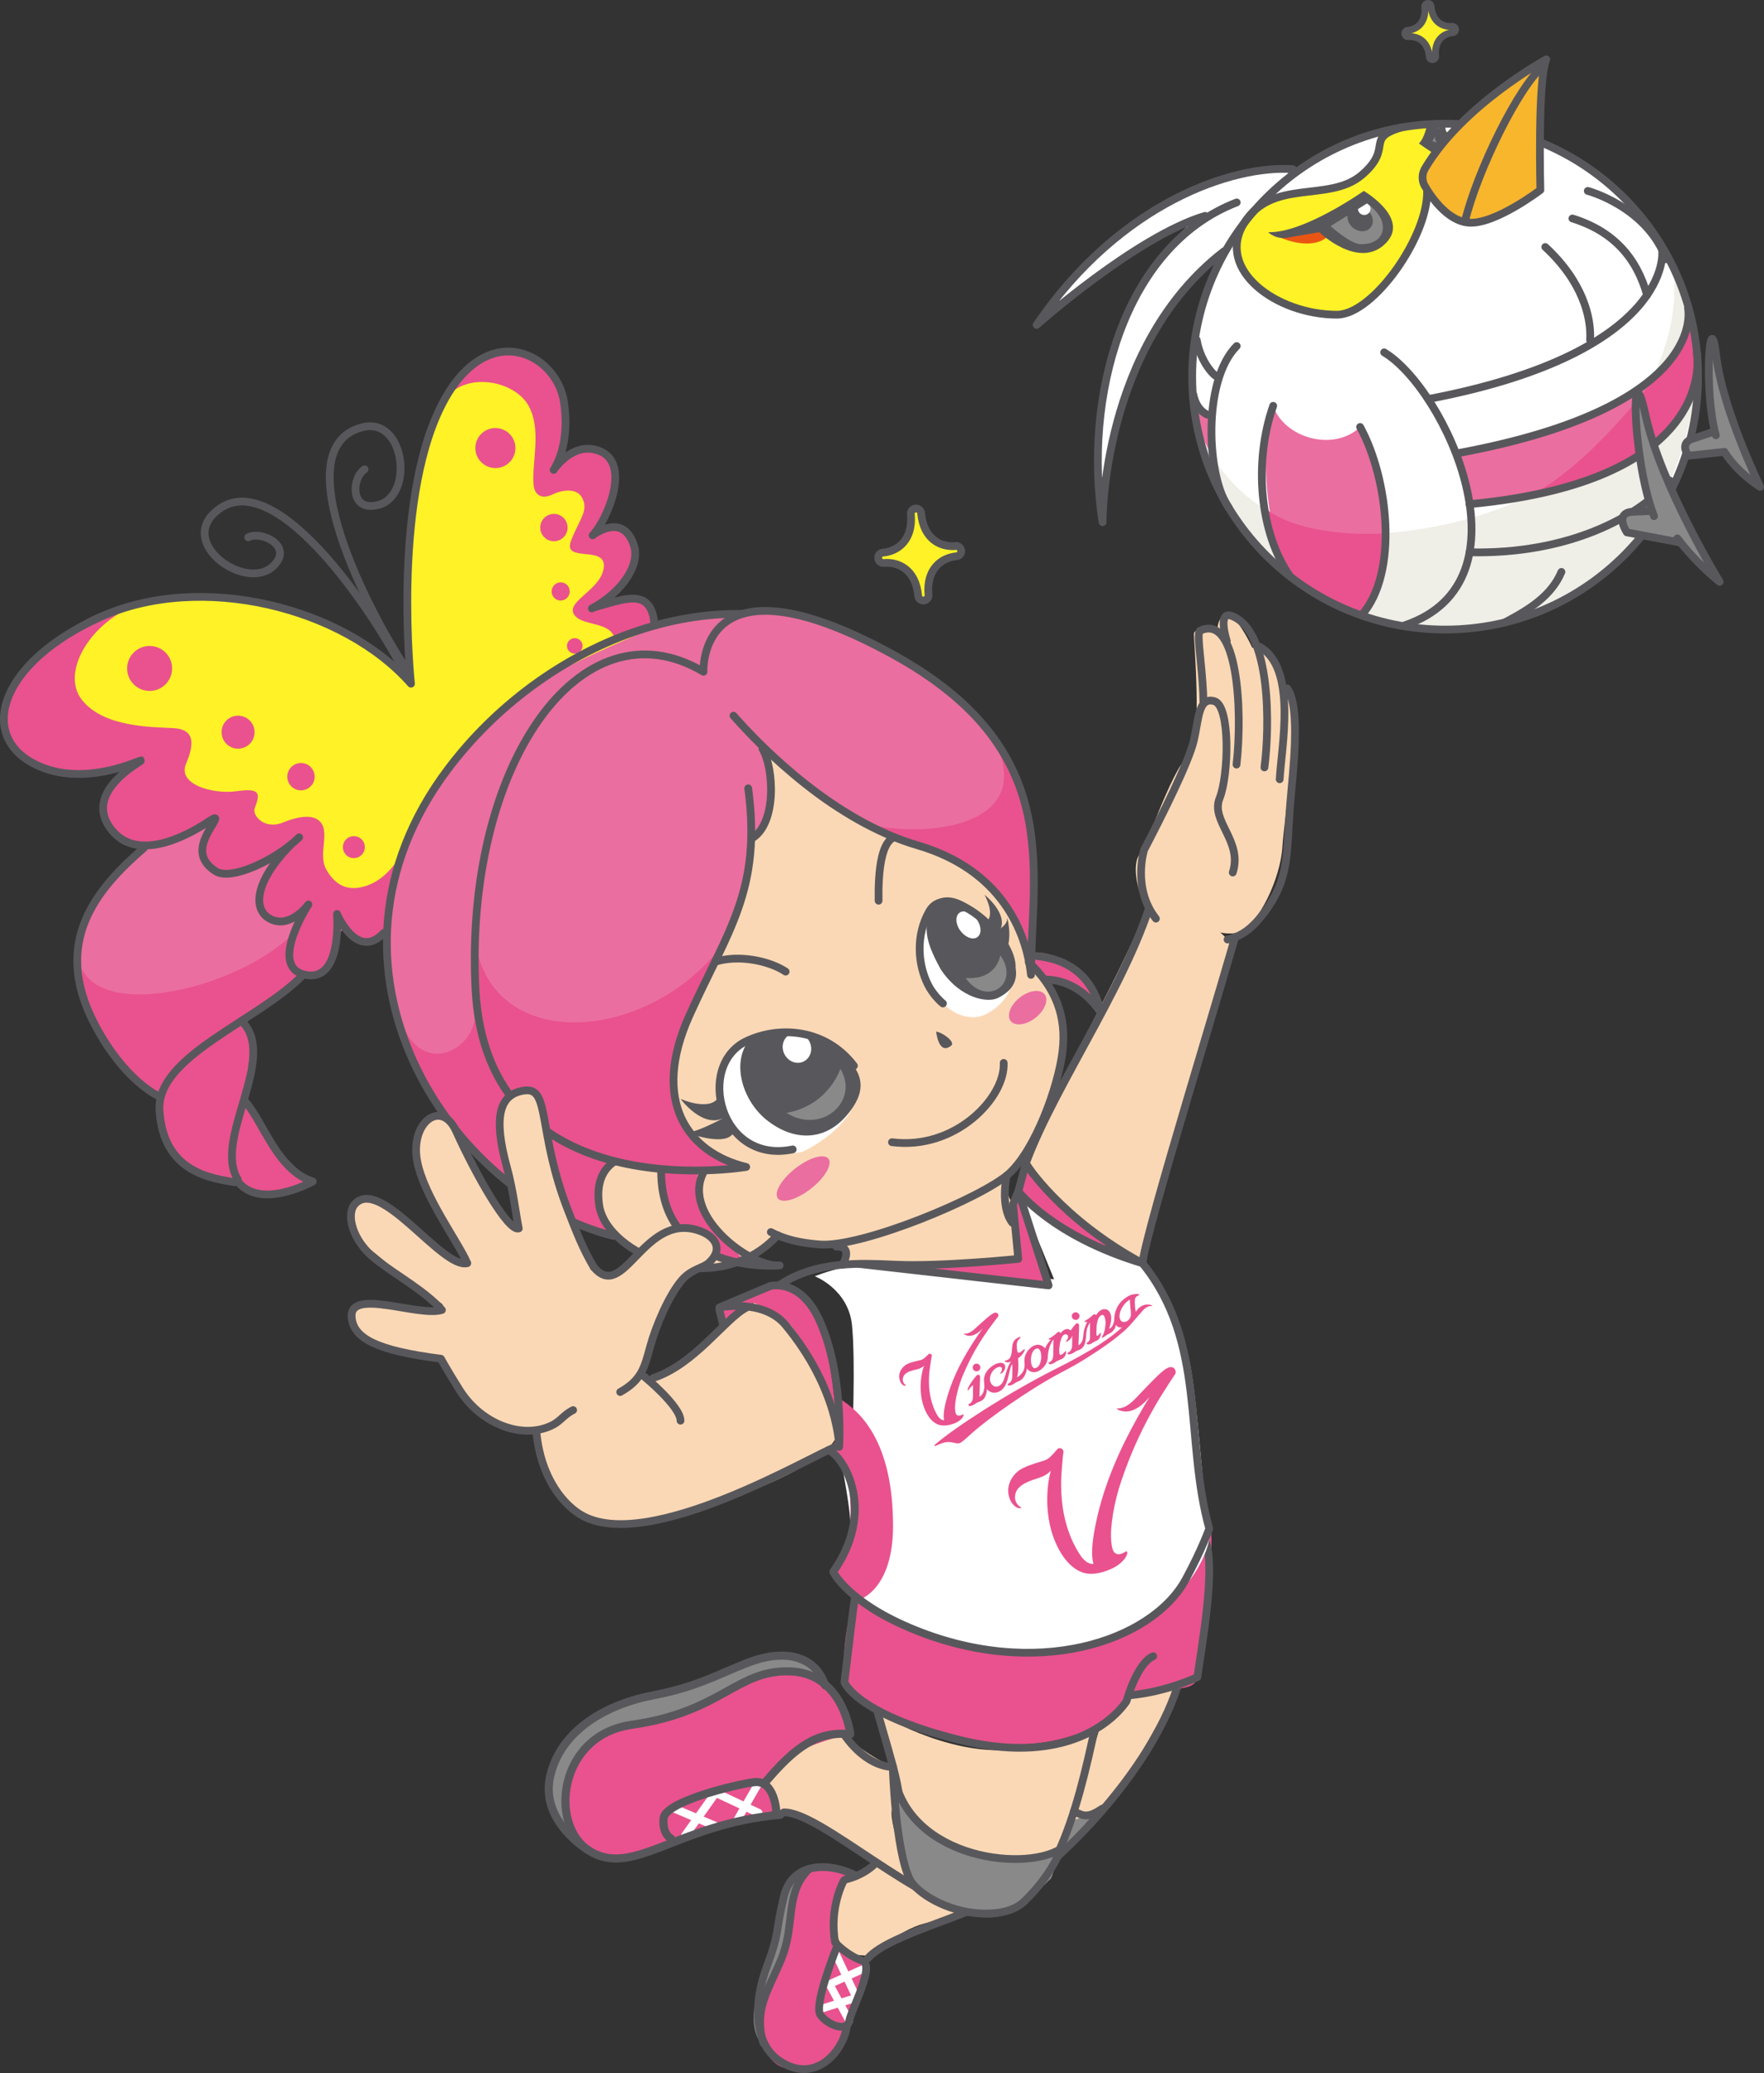 <?xml version="1.0" encoding="UTF-8"?><svg xmlns="http://www.w3.org/2000/svg" width="291.31" height="342.35" viewBox="0 0 291.31 342.35"><rect x="0" y="0" width="291.31" height="342.35" fill="#333333" stroke="none"/><defs><style>.d{fill:#fff226;}.e{stroke-width:1.13px;}.e,.f,.g,.h,.i{fill:none;stroke-linecap:round;stroke-linejoin:round;}.e,.h,.i{stroke:#58585c;}.j{fill:#fff;}.k{fill:#f8b62d;}.l{fill:#ea5514;}.m{fill:#eb6ea0;}.f,.g{stroke:#fff;}.f,.h{stroke-width:1.34px;}.n{fill:#58585c;}.g,.i{stroke-width:1.28px;}.o{fill:#898989;}.p{fill:#efeee7;}.q{fill:#e9528e;}.r{fill:#fbd8b5;}</style></defs><g id="a"/><g id="b"><g id="c"><g><path class="r" d="M88.49,230.98c.3,7.09,1.18,22.51,15.06,20.69,15.43-2.02,37.02-11.09,34.58-16.16-2.44-5.07-7.83-25-13.67-20.33-5.84,4.67-15.24,15.93-18.8,11.91-3.56-4.02-17.17,3.89-17.17,3.89"/><path class="r" d="M194.38,278.37s-8.95,19.57-18.52,26.9c.53-3.18,6.3-21.66,6.3-21.66,0,0,1.12-2.59,1.91-2.9,.79-.31,2,.11,4.08-.44,2.08-.55,6.23-1.91,6.23-1.91"/><polygon class="o" points="181.19 299.21 176.04 304.43 176.81 300.76 181.19 299.21"/><path class="r" d="M181.77,284.01s-7.56,25.04-8.24,26.2c-.68,1.17-11.99,2.6-17.14-2.36-5.15-4.96-6.64-7.28-8.32-13.64-1.68-6.36-3.11-11.32-3.11-11.32,0,0,11.1,6.94,21.8,6.08,10.7-.86,15.01-4.97,15.01-4.97"/><path class="r" d="M144.53,307.75s-3.17,2.04-5,2.67c-2.67,2.9-1.89,6.23-1.55,8.38,.34,2.14,2.31,3.96,2.31,3.96l3.45,.26s4.56-4.23,8.96-5.38c4.39-1.14,6.41-1.98,6.41-1.98,0,0-6.41-3.49-8.88-5.32-2.46-1.83-5.7-2.59-5.7-2.59"/><path class="r" d="M123.08,292.28l4.9,6.51s4.82,.97,6.09,1.99c1.27,1.02,16.54,10.48,16.54,10.48,0,0-3.8-9.74-3.34-12.37,.46-2.63,.84-4.26,.84-4.26,0,0-.41-2.78-.69-2.84,0,0-4.31-1.8-8.09-5.42,0,0-6.99-.93-10.37,.77-3.38,1.7-5.89,5.14-5.89,5.14"/><path class="q" d="M140.76,309.93s-4.67-2.65-7.1-1.3c-2.44,1.34-2.83,6.66-3.31,9.45-.48,2.8-4.66,12.46-4.6,16.73,.05,4.27,2.12,6.75,4.77,6.85,3.91,.16,6.64,.18,8.8-5.06,1.59-3.85,1.87-4.71,2.48-6.99,.61-2.28,2.06-5.3,.81-5.82-1.25-.52-5.35-2.17-5.26-5.06,.09-2.89,.49-6.59,1.45-7.4,.96-.81,1.97-1.4,1.97-1.4"/><path class="o" d="M132.5,309.08c-3.5,2.31-3.5,5.93-3.89,8.2-.39,2.28-.7,5.09-2.12,7.9-1.42,2.81-2.19,6.44-2,8.83,.19,2.39,1.17,3.4,1.17,3.4,0,0-.49-5.05,1.22-8.67,1.71-3.61,2.86-7.78,3.47-10.66,.6-2.88,2.16-9,2.16-9"/><polyline class="g" points="142.97 324.98 136.98 327.68 140.25 333.73"/><polyline class="g" points="138.03 322.69 141.43 329.92 135.57 331.76"/><path class="i" d="M194.37,278.78c-4.74,14.15-18.76,27.85-25.51,32.53-6.75,4.68-21.98,7.93-25.54,12.1"/><path class="i" d="M180.86,285.17c-2.85,13.35-7.25,31.75-18.55,30.83-10.2-.83-26.9-16.91-32.9-16.69"/><path class="i" d="M144.96,282.9c2.65,9.24,4,13.25,3.6,17.21"/><path class="i" d="M139.34,286.37c3.98,5.77,8.15,5.42,8.15,5.42"/><path class="o" d="M175.2,305.33c-6.53,4.08-25.99-.94-27.13-11.12,0,0-.22,11.18,2.16,16.13,1.05,2.18,7.13,5.7,12.76,5.56,5.64-.13,10.54-5.68,10.54-5.68l1.67-4.89Z"/><path class="i" d="M175.2,305.33c-6.53,4.08-26.43,1.23-27.77-13.54,0,0,.42,13.6,2.8,18.55,1.05,2.18,6.05,5.39,11.68,5.65,3.6,.16,5.89-.66,7.32-2.06,4.62-4.51,5.98-8.59,5.97-8.6Z"/><path class="i" d="M144.53,307.75s-1.62,1.86-5,2.67"/><path class="i" d="M141.39,309.77c-4.05-2.12-10.51-2.56-11.95,3.47-1.44,6.03-.64,5.76-2.8,11.53-2.16,5.76-2.27,12.52,1.92,15.46,5.92,4.16,10.63-1.34,11.27-5.49"/><path class="i" d="M138.32,321.21s-4.03,9.89-2.83,11.56c1.21,1.68,4.4,2.88,4.76,.96,.36-1.93,4.35-9.19,2.12-9.94-2.23-.75-4.05-2.58-4.05-2.58Z"/><path class="i" d="M137.92,320.8c-1.03-5.77,1.39-10.16,1.39-10.16"/><path class="i" d="M133.66,308.63c-3.91,3.62-2.46,8.76-4.28,13.95-1.82,5.19-5.18,8.84-3.31,14.84"/><path class="q" d="M140.42,286.37s-2.36-7.98-6.6-9.55c-4.24-1.57-9.21-.72-12.59,1.85-3.38,2.57-12.26,5.01-16.4,6.09-4.14,1.09-8.32,2.68-9.69,6.02-1.37,3.35-3.04,7.59-.82,11.34,2.23,3.75,4.42,5.97,9.37,4.48,4.95-1.5,24.16-7.56,24.16-7.56l-1.21-4.7s1.08-3.14,5.15-5.08c4.07-1.94,8.61-2.9,8.61-2.9"/><path class="o" d="M135.14,276.49s-3.75-3.5-8.98-2.7c-5.22,.8-9.3,4.12-14.35,5.26-5.05,1.14-11.23,2.46-15.33,5.31-4.1,2.85-6.31,8.35-5.84,11.96,.47,3.61,3.69,5.81,3.69,5.81,0,0-3.24-5.55,.81-11.34,4.05-5.78,9.34-5.54,13.71-6.69,4.37-1.15,10.23-3.86,13.34-5.86,3.11-1.99,6.12-1.95,9.15-2.15,3.03-.21,3.8,.4,3.8,.4"/><polyline class="f" points="113.15 303.13 118.18 296.07 125.25 299.39"/><line class="f" x1="111.19" y1="298.6" x2="118.33" y2="301.64"/><line class="g" x1="125.3" y1="294.41" x2="121.73" y2="300.6"/><path class="h" d="M126.37,294.34c4.98-5.87,8.53-8.45,14.05-7.96,0,0-1.14-10.08-9.96-10.36-8.83-.27-11.27,6.72-26.16,8.83-12.1,1.72-13.67,16.52-7.06,20.76,7.26,4.65,14.5-4.41,31.63-5.91"/><path class="h" d="M128.21,299.18s-.29-5.31-3.68-4.86c-3.39,.45-14.7,3.26-14.94,5.96-.24,2.7,1.22,3.34,1.22,3.34"/><path class="h" d="M136.27,278.35c-1.81-5.35-7.13-5.59-11.45-4.22-4.32,1.37-8.91,4.33-16.77,5.81-7.87,1.47-15.41,5.73-17.18,13.33-1.78,7.6,6.38,12.34,6.38,12.34"/><path class="i" d="M177.34,299.14c1.64,.79,2.27,1.16,4.71-.46"/><path class="q" d="M146.98,253.51s-3.96,5.22-6.08,11.4c-2.12,6.18-1.45,12.9-1.45,12.9,0,0,3.22,7.55,20.2,9.83,16.98,2.28,24.02-3.71,25.91-7.11,1.23-.75,2.94-.84,4.87-1.37,1.93-.53,6.98,.45,7.31-2.2,.33-2.64,3.38-24.38,1.96-24.51-1.41-.13-3.68,9.18-20.01,9.79-16.33,.61-23.97-3.51-26.71-5.04-2.75-1.53-6-3.68-6-3.68"/><path class="i" d="M199.17,254.71c1.58,4.82-.82,17.67-1.43,22.25,0,0-4.87,2.38-10.97,2.99"/><path class="i" d="M146.98,253.51c-5.32,5.8-5.43,6.92-6.39,14.83l-1.14,9.46s1.82,5.19,18.68,9.46c16.85,4.27,25.15-2.32,27.9-6.29,0,0,1.66-6.23,4.41-7.45"/><path class="r" d="M190.54,147.44s-2.78,6.89-7.07,15.37c-6.06,11.98-13.09,25.11-13.77,28.54,3.21,5.88,18.31,19.53,19.19,15.98,.88-3.55,13.71-47.28,14.42-50.45,.71-3.16-12.77-9.43-12.77-9.43"/><path class="i" d="M169.39,192.17c5.12-13.88,18.15-31.46,21.73-46.97"/><path class="i" d="M205.59,148.96c-3.18,11.99-16.37,54.18-16.92,59.66"/><path class="j" d="M134.54,210.76s5.55,2.11,6.16,8.08c.61,5.96,.04,19.17,.04,19.17l-2.27,1.24s1.84,8.48,1.97,12.46c.12,3.97-2.82,7.87-2.82,7.87,0,0,7.11,7.69,12.6,9.24,10.25,2.9,21.11,6.22,31.86,2.27,15.3-5.61,18.35-16.76,17.64-18.64-.71-1.88-1.43-13.86-2.57-23.14-1.14-9.27-3.96-16-8.74-20.79-5.02-1.74-16.23-6.43-20.22-11.77,1.41,3.62,5.88,14.51,5.88,14.51,0,0-17.49-1.44-24.72-2.55-7.23-1.11-14.79,2.06-14.79,2.06"/><path class="q" d="M138.64,230.98c3.34,2.04,8.84,6.98,8.84,21.01,0,10.39-5.36,12.09-5.36,12.09l-4.52-4.51s2.74-5.59,2.82-7.87c.44-12.42-3.58-12.24-3.58-12.24l1.75-2.21,.05-6.27Z"/><path class="q" d="M169.15,193.07l-.59,4.13s7.51,7.95,15.47,8.76c-7.6-5.5-14.88-12.89-14.88-12.89"/><polygon class="q" points="167.85 197.5 167.51 199.54 168.17 207.9 150.2 209.56 173.17 212.28 167.85 197.5"/><path class="q" d="M119.42,218.79l-.62-2.47,9.48-3.68s5.05,.28,6.79,4.45c1.75,4.17,2.9,15.34,2.9,15.34,0,0-5.52-13.52-9.56-15.44-4.05-1.92-3.97-2.1-4.41-1.52-.44,.59-2.31,1.77-2.31,1.77"/><path class="q" d="M149.5,228.81s.03,0,.05,0c0,0,.02,0,.03,0,0,0,.04,0,.03-.03,0-.01-.03-.03-.04-.04-.02-.01-.04-.03-.06-.04-.42-.33-.44-.77-.42-.98,.03-.21,.1-.42,.21-.59,.09-.12,.2-.24,.33-.33,.37-.28,.83-.42,1.28-.53,.12-.03,.25-.06,.37-.09,.27-.07,.55-.14,.8-.27,.21-.11,.37-.23,.52-.35-.04,.1-.07,.21-.12,.34-.21,.64-.44,1.78-.45,3.04,0,.74,.06,1.47,.19,2.15,.16,.81,.42,1.56,.78,2.25,.44,.85,1.02,1.47,1.66,1.8,.3,.16,.62,.25,.94,.27,0,0,.81,.09,1.81-.27,.32-.11,.64-.25,.91-.44,.3-.2,.61-.48,.76-.81,.03-.07,.1-.25,0-.3-.03-.02-.06,0-.09,0-.07,.03-.15,.08-.22,.11-.78,.32-.95-.27-.98-.41-.2-1.02,.04-2.24,.27-3.22,.26-1.08,.61-2.14,1.05-3.16,.24-.56,.49-1.11,.75-1.66,.97-2.04,2.12-3.95,3.43-5.78,.5-.69,1.01-1.36,1.53-2.03,.09-.11,.07-.31,0-.43-.1-.18-.27-.25-.46-.23-.14,.01-.28,.07-.4,.15-.08,.04-.15,.08-.21,.13-.2,.14-.39,.29-.58,.44-.18,.15-.36,.3-.53,.46-.2,.17-.4,.35-.6,.53-.19,.17-.38,.34-.57,.51-.14,.13-.29,.26-.43,.4-.3,.27-.61,.52-.98,.69-.11,.05-.22,.09-.33,.12-.15,.04-.32,.06-.47,.04-.12-.01-.1,.05,0,.12,0,0,.24,.17,.63,.22,.11,.02,.3,.03,.55-.02,.52-.1,.99-.4,1.39-.74,.16-.14,.31-.29,.45-.44-.41,.58-.82,1.16-1.21,1.75-.96,1.45-1.85,2.94-2.64,4.5-.79,1.57-1.46,3.21-1.97,4.92-.2,.68-.38,1.37-.5,2.07-.11,.63-.17,1.27-.06,1.91-.17,0-.33-.04-.47-.13-.28-.16-.55-.49-.8-.97-.68-1.3-1.07-2.76-1.19-4.36-.07-.98-.02-1.86,.04-2.53,.09-.81,.27-1.87,.35-2.38,.02-.05,.03-.09,.04-.13,0-.05,.02-.1,.02-.16,0-.04-.01-.08-.04-.13-.06-.12-.15-.17-.22-.19-.04,0-.08-.01-.12,0-.03,0-.06,.01-.09,.03-.01,0-.03,.01-.04,.02-.02,0-.03,.02-.05,.03,0,0,0,.01-.01,.02-.18,.19-.69,.69-.95,.82-.23,.12-.51,.18-.8,.24-.15,.03-.31,.07-.46,.11-.06,.02-.12,.03-.18,.05-.39,.1-.78,.21-1.16,.41-.47,.25-.87,.67-1.09,1.17-.15,.32-.22,.68-.18,1.04,.03,.33,.16,.89,.62,1.24,.1,.07,.23,.12,.35,.13"/><path class="q" d="M190.05,215.52c-.19-.07-.4-.09-.6-.08-.24,0-.47,.05-.7,.14-.07,.03-.13,.06-.19,.09-.2,.1-.38,.24-.54,.39-.12,.12-.22,.25-.32,.39-.04,.06-.09,.13-.12,.2-.06-.22-.11-.5-.14-.85-.02-.2-.03-.41-.03-.61v-.22c-.01-.26,.02-.47,.1-.64,.11-.22,.32-.32,.39-.35,.11-.04,.24-.09,.22-.18-.02-.06-.07-.08-.14-.09-.24-.03-.49,0-.71,.03-.06,.01-.13,.02-.19,.03-.06,.01-.12,.03-.18,.04-.2,.06-.39,.14-.58,.24-.05,.03-.1,.06-.15,.09-.3,.18-.52,.36-.52,.36-1.71,1.32-1.64,3.33-1.64,3.34,0,.11-.01,.22-.03,.33,0,.01-.05,.4-.28,.8-.13,.21-.32,.4-.53,.48,.01-.05,.03-.12,.05-.18,.18-.6,.5-1.71,.09-2.49-.16-.3-.39-.5-.67-.56-.26-.06-.56-.01-.85,.15-.27,.14-.58,.5-.8,.84-.04-.11-.17-.22-.35-.15-.02,0-.04,.02-.06,.03-.03,.02-.06,.05-.09,.07-.01,.01-.02,.02-.03,.03h0c-.55,.54-1.11,.83-1.18,.88-.37,.18-.16,.3,.17,.24,.03,0,.07,0,.12-.02-.05,0-.15,.29-.18,.34-.21,.44-.37,.95-.44,1.45-.08,.62-.05,1.21-.44,1.74-.11,.14-.24,.26-.4,.35v-.65s.01-.02,.02-.03c0-.25,.02-.55,.03-.93,.02-.41,.03-.83,.04-1.25,0-.12,0-.24,0-.36,0-.09,0-.17-.03-.25-.09-.16-.25-.22-.41-.14-.1,.05-.18,.16-.25,.24-.19,.21-.36,.43-.52,.66-.06,.08-.12,.17-.18,.26-.12-.11-.25-.17-.34-.2-.28-.1-.58,0-.83,.17-.18,.12-.35,.26-.47,.44,0,0-.05,.06-.06,.09,.01-.15-.18-.43-.5-.17-.02,.02-.04,.03-.05,.05h0c-.54,.54-1.11,.83-1.19,.88-.37,.18-.17,.3,.18,.24-.3,.33-.81,.95-.96,1.47-.18-.24-.42-.42-.69-.52-.4-.15-.83-.11-1.26,.11-.25,.13-.49,.32-.71,.55-.22,.24-.41,.52-.54,.82-.14,.33-.22,.67-.22,1.01,0,.35,.06,.68,.02,1.03-.03,.27-.1,.54-.23,.78-.14,.25-.34,.48-.56,.68-.03,.03-.27,.23-.44,.32,.27-.97,.26-2.23,.16-3.14,.02-.01,.04-.03,.06-.05,.51-.39,.58-.51,.79-.81,.22-.31,.52-1-.06-.48-.12,.1-.22,.18-.31,.24-.08,.06-.15,.1-.21,.13-.3,.13-.39-.14-.41-.29-.08-.49-.15-1.13,.07-1.59,.06-.12,.15-.24,.24-.33,.08-.08,.18-.16,.24-.26,.01-.03,.03-.08-.02-.1-.12-.03-.28,.06-.38,.11-.2,.1-.4,.22-.55,.39-.22,.24-.33,.54-.39,.86-.08,.42-.05,.85-.13,1.27-.08,.43-.2,.91-.62,1.13-.12,.06-.26,.11-.4,.15-.04,0-.09,.02-.12,.04-.1,.07,.07,.15,.19,.19,.21,.07,.45,.07,.67,0,.08-.02,.15-.05,.22-.09-.16,.14-.52,.64-1.01,2.35-.11,.37-.22,.75-.41,1.09-.25,.44-.77,.82-1.28,.69-.29-.07-.53-.31-.67-.58-.4-.78,.04-1.83,.68-2.33,.17-.13,.39-.26,.61-.31,.27-.06,.57,0,.54,.34,0,.11-.03,.24-.07,.35-.05,.15-.14,.24-.22,.37-.02,.05,.02,.07,.06,.06,.32-.06,.59-.45,.7-.73,.09-.25,.12-.55-.03-.78-.19-.29-.58-.34-.88-.28-.41,.08-.81,.26-1.15,.5-.2,.14-.39,.3-.56,.47-.17,.17-.31,.36-.44,.56-.16,.26-.28,.55-.34,.85,0,.05-.02,.1-.02,.14,0,0,0,0,0,.02-.02,.19-.03,.37,0,.56,0,.04,0,.09,.01,.14,0,.03,0,.06,.01,.09,.05,.35,.16,1.69-.78,2.26l.02-.65v-.03c0-.24,.02-.55,.03-.93,.02-.42,.03-.83,.04-1.25,0-.12,0-.24,.01-.36,0-.09,0-.17-.04-.25-.08-.17-.25-.22-.41-.14-.1,.05-.18,.16-.25,.24-.19,.21-.36,.43-.52,.66-.12,.17-.23,.34-.34,.51-.15,.23-.3,.47-.41,.73-.04,.09-.09,.18-.09,.29,0,.08,.08,.14,.15,.07,.04-.03,.06-.07,.08-.11,.27-.45,.68-.7,.68-.7v.11c-.02,.32-.02,.65-.02,.98,0,.38,0,.74-.02,1.03,0,.04-.04,.45-.27,.72-.09,.1-.2,.18-.31,.25-.03,.02-.07,.04-.1,.06-.03,.01-.06,.03-.07,.05-.02,.04,0,.09,.03,.13,.08,.11,.21,.12,.34,.1,.17-.03,.33-.09,.49-.18,.12-.06,.23-.13,.34-.21,.09-.06,.16-.11,.24-.15,.09-.05,.19-.08,.3-.12,.11-.05,.22-.09,.34-.14,.04-.02,.08-.04,.12-.07,.01,0,.03-.02,.04-.02,.77-.48,.82-1.72,.83-1.85v-.02c.09,.1,.19,.19,.31,.28,.14,.1,.29,.17,.45,.23,.21,.06,.43,.08,.65,.06,.23-.03,.45-.1,.67-.21,.59-.31,.95-.88,1.18-1.49,.24-.66,.35-1.36,.54-2.04,.09-.31,.17-.72,.37-.98,.01,.05,.02,.14,.02,.29,0,.42,.01,.84,0,1.25,0,.47,.04,1.04-.3,1.41-.11,.13-.25,.23-.4,.31-.03,.01-.06,.02-.07,.05-.02,.04,0,.1,.03,.13,.08,.11,.21,.12,.34,.1,.17-.03,.33-.09,.49-.18,.12-.06,.23-.13,.34-.21,.12-.08,.24-.16,.37-.21,.23-.1,.46-.19,.67-.34,.17-.13,.31-.29,.43-.46,.2-.31,.36-.65,.44-1,.03-.14,.06-.28,.07-.42,.18,.24,.42,.43,.69,.53,.4,.15,.84,.11,1.26-.11,.25-.13,.5-.31,.71-.53,.24-.24,.43-.5,.56-.79,.13-.27,.24-.62,.23-1.04,0,0,.08-1.9,.96-2.82-.04,.71-.05,1.72-.05,2.19,0,.2,0,.39-.02,.56,0,.04-.03,.45-.27,.72-.09,.1-.2,.18-.32,.25-.03,.02-.07,.04-.1,.05-.03,.01-.05,.03-.07,.06-.02,.04,0,.1,.03,.13,.08,.11,.22,.12,.34,.1,.08-.01,.15-.03,.22-.06,.09-.03,.18-.07,.27-.12,.12-.06,.23-.13,.34-.21,.15-.1,.29-.18,.45-.24,.06-.03,.13-.05,.2-.08,.11-.04,.23-.1,.34-.16,.27-.14,.47-.32,.58-.59,.07-.17,.13-.33,.12-.52,0-.05-.04-.28-.13-.16-.25,.34-.51,.5-.68,.58-.22,.08-.28-.14-.3-.27,0-.1-.02-.21-.02-.32,0-.34,.03-.73,.09-1.1,.05-.31,.12-.61,.23-.91,.06-.17,.14-.36,.25-.51,.33-.42,.89-.35,.9,.17,0,.26-.19,.51-.36,.69-.05,.05-.03,.08,.04,.08,.15,0,.3-.1,.41-.18,.13-.09,.25-.19,.34-.32,.05-.07,.1-.14,.14-.22,.04-.1,.08-.2,.1-.32,0,.27-.01,.54,0,.81,0,.38,0,.74-.02,1.03,0,.04-.04,.45-.27,.72-.09,.1-.2,.18-.31,.25-.03,.02-.07,.04-.11,.05-.03,.01-.05,.03-.07,.05-.02,.04,0,.1,.03,.13,.07,.11,.21,.12,.33,.1,.17-.03,.33-.09,.49-.17,.12-.06,.23-.13,.34-.21,.08-.06,.16-.11,.24-.15,.09-.05,.19-.09,.29-.12,.11-.04,.23-.09,.34-.14,.04-.02,.08-.04,.12-.06,.01,0,.03-.02,.04-.03,.49-.3,.69-.88,.78-1.42,.13-.73,.05-1.47,.32-2.17,.1-.26,.23-.54,.4-.77v.19s0,.05,0,.07v.41c0,.08,0,.16,0,.24,0,.52,.01,1.06,0,1.61,0,.11-.02,.22-.06,.33-.05,.12-.12,.24-.22,.32-.04,.04-.09,.08-.14,.11-.05,.02-.11,.05-.13,.09-.04,.08,.05,.17,.12,.21,.11,.06,.25,.03,.36,0,.15-.04,.29-.1,.42-.19,.08-.05,.15-.1,.22-.15,.1-.06,.21-.12,.32-.17,.12-.05,.25-.09,.37-.17,.12-.07,.21-.19,.29-.31,.1-.16,.18-.33,.22-.52,0-.05,.02-.1,.03-.16,0-.05,0-.11,0-.16,0-.03-.03-.06-.06-.06-.04,0-.06,.05-.09,.08-.06,.1-.48,.62-.56,.32-.02-.05-.03-.11-.03-.16-.01-.21,.01-.41,.01-.62,0-.45,.03-.97,.14-1.45,.13-.56,.35-.92,.66-1.08,.24-.12,.38-.02,.5,.21,.13,.25,.2,.64,.2,1.12,0,.03-.03,.98-.33,1.75,0,0-.16,.35-.26,.48-.03,.04-.05,.08-.03,.12,.04,.07,.14,.02,.19,0,.16-.07,.3-.2,.45-.29,.12-.07,.23-.16,.35-.22,.09-.05,.18-.1,.28-.14,.21-.1,.38-.23,.54-.39,.17-.18,.31-.38,.4-.61,.02-.05,.04-.11,.06-.17,0,0,0-.02,0-.02,.03-.09,.06-.19,.07-.25,.17,.3,.48,.49,.99,.42-1.69,1.59-4.73,3.75-11.04,6.9-7.84,3.98-16.3,9.44-19.81,12.43-.14,.12-.13,.19-.13,.19,.05,.34,1.3-.79,2.76-.56,1.58,.25,1.05,.66,3.52-1.56,2.47-2.23,9.39-7.2,14.87-10.06,1.31-.68,2.61-1.4,3.86-2.19,1.27-.8,2.53-1.62,3.75-2.51,.55-.4,1.09-.8,1.61-1.23,.62-.5,1.23-1.02,1.78-1.6,.55-.58,1.06-1.22,1.59-1.82,.42-.46,.84-1.07,1.4-1.35,.14-.07,.28-.12,.42-.16,.12-.02,.18-.02,.3,0,.17,.04,.2-.07-.1-.19m-18.15,9.07c-.05,.3-.13,.57-.25,.79-.12,.23-.27,.39-.44,.48-.2,.11-.36,.13-.48,.08-.11-.04-.21-.15-.3-.33-.18-.34-.24-.96-.15-1.53,.04-.3,.13-.57,.25-.79,.12-.23,.27-.39,.44-.48,.2-.11,.35-.13,.48-.08,.11,.05,.21,.16,.3,.33,.18,.34,.24,.96,.15,1.52m14.8-8.35c.04,.52,.15,1.1-.17,1.56-.07,.08-.1,.13-.11,.14-.09,.1-.18,.18-.29,.25-.34,.22-.83,.24-1.07-.12-.49-.73,.04-1.89,.5-2.5,.14-.18,.29-.37,.46-.52,.12-.11,.4-.32,.56-.38,.01,.19,.02,.38,.03,.57,.02,.33,.04,.67,.07,1"/><path class="q" d="M161.83,225.54c.16,.31,.04,.7-.27,.86-.31,.16-.7,.04-.86-.27-.16-.31-.04-.69,.27-.86,.31-.16,.69-.04,.86,.27"/><path class="q" d="M178.2,217.05c.16,.31,.04,.7-.27,.86-.31,.16-.69,.04-.86-.27-.16-.31-.04-.69,.27-.85,.31-.16,.69-.04,.86,.27"/><path class="q" d="M168.5,249.04s.06,0,.09,0c.02,0,.03,0,.04,0,.02,0,.07-.02,.05-.05,0-.03-.05-.04-.07-.06-.04-.02-.08-.05-.12-.07-.79-.52-.88-1.3-.87-1.67,.02-.38,.12-.75,.3-1.06,.13-.23,.33-.46,.53-.63,.63-.54,1.42-.85,2.18-1.12,.22-.08,.44-.15,.66-.22,.47-.16,.96-.32,1.38-.58,.35-.21,.63-.46,.87-.69-.05,.18-.1,.39-.16,.62-.28,1.16-.54,3.21-.4,5.45,.09,1.31,.29,2.58,.62,3.77,.39,1.4,.96,2.7,1.68,3.86,.9,1.44,1.99,2.46,3.17,2.97,.55,.24,1.12,.35,1.69,.35,0,0,1.44,.05,3.16-.72,.55-.23,1.09-.53,1.56-.9,.5-.39,1.02-.93,1.24-1.54,.05-.13,.14-.46-.04-.54-.05-.02-.11,0-.15,.02-.13,.06-.25,.16-.38,.22-1.33,.67-1.72-.36-1.79-.59-.48-1.77-.23-3.96,.05-5.73,.31-1.95,.8-3.86,1.44-5.72,.35-1.02,.72-2.04,1.11-3.04,1.45-3.73,3.22-7.26,5.3-10.68,.8-1.28,1.61-2.54,2.44-3.79,.14-.21,.08-.55-.05-.76-.19-.32-.52-.41-.85-.35-.25,.04-.48,.17-.7,.31-.13,.08-.24,.17-.35,.26-.34,.27-.67,.56-.98,.86-.29,.29-.59,.58-.88,.88-.33,.34-.66,.68-.99,1.01-.31,.32-.62,.65-.93,.97-.24,.25-.48,.51-.72,.76-.49,.52-1.01,1.01-1.64,1.36-.18,.1-.36,.19-.56,.25-.26,.09-.56,.15-.83,.14-.22,0-.18,.1,.03,.21,0,0,.44,.27,1.15,.3,.2,.02,.53,.01,.97-.11,.91-.25,1.7-.84,2.36-1.49,.26-.26,.51-.54,.75-.83-.66,1.07-1.29,2.15-1.91,3.25-1.51,2.68-2.9,5.44-4.07,8.3-1.19,2.88-2.16,5.87-2.83,8.96-.26,1.22-.49,2.46-.62,3.72-.11,1.12-.15,2.26,.15,3.37-.29,.03-.58-.03-.86-.17-.52-.25-1.04-.79-1.54-1.6-1.37-2.2-2.27-4.75-2.68-7.56-.25-1.73-.28-3.29-.26-4.48,.05-1.45,.23-3.35,.32-4.25,.01-.09,.03-.17,.04-.24,.01-.09,.03-.19,.02-.29,0-.07-.04-.15-.08-.22-.13-.22-.3-.28-.42-.3-.06-.01-.13-.01-.2,0-.06,.01-.11,.03-.16,.06-.03,.01-.05,.03-.07,.04-.03,.02-.05,.03-.08,.06,0,0-.01,.02-.02,.03-.29,.35-1.13,1.31-1.57,1.58-.39,.24-.88,.38-1.39,.53-.27,.08-.54,.15-.81,.25-.11,.04-.21,.07-.32,.11-.67,.24-1.36,.48-2,.87-.8,.5-1.45,1.31-1.78,2.22-.22,.59-.29,1.24-.18,1.86,.1,.57,.39,1.56,1.27,2.12,.18,.12,.42,.19,.64,.19"/><path class="q" d="M171.37,157.37c2.19-.34,6.17,2.51,7.06,3.53,.88,1.02,3.4,6.43,3.4,6.43,0,0-3.95-5.22-6.26-5.23-2.31,0-6.13-1.1-6.13-1.1l-.3-2.9,2.23-.72Z"/><path class="i" d="M171.18,157.88c5.84,.61,9.42,3.82,10.65,9.45,0,0-3.11-5.47-9.19-5.57"/><path class="r" d="M126.25,124.29c2.18,6.73,1.08,10.42-1.69,14.23-1.34,5.61-3.2,13.88-11.25,30.67-8.05,16.79,8.37,23.75,8.95,23.67,.58-.08-10.66,.71-14.88,0-4.21-.71-6.25-.78-6.25-.78,0,0-7.19,7.2,2.33,13.43,0,0,11.5,9.11,23.84,.04,.45-.87,1.45-1.06,1.45-1.06l8.54,1.51,2.57,.75-.54,2.27,28.83-1.11-1.12-9.42s-1.2-1.78-.66-3.89c.35-1.39,2.13-2.71,3.1-4.49,2.44-4.5,6-10.61,6.13-18.36,.13-7.76-3.9-9.36-5.91-14.4-2.01-5.04-3.7-12.07-15.47-16.8-17.82-6-27.99-16.23-27.99-16.23"/><path class="m" d="M81.02,121.43c.15-3.52-7.81-15.92-26.55-10.22,0,0-8.64,4.31-11.45,8.94,0,0-7.03,8.27-9.46,11.43-.64,.83-3.19,3.51-4.83,4.87-2.27,1.88-5.01,3.46-7.4,5.37-2.45,1.96-4.09,4.07-5.41,6.07-3.55,5.36-4.11,12.59-2.42,17.41,1.68,4.82,8.34,14.77,12.54,15.65,.93,2.32,1.35,6.79,2.65,8.74,1.3,1.96,7.86,5.94,9.89,5.23,1.29,1.64,10.15,3.44,13.07,.21-5.16-3.22-10.27-11.86-11.33-13.34-.51-2.89,2.26-6.23-.22-13.28,4.29-2.85,8.9-6.17,9.88-7.41,1.5-1.91,2.78-2.99,2.78-2.99l25.1-30.09,3.16-6.57Z"/><path class="m" d="M138.42,104.54c-10.52-3.98-32.05-6.78-54.54,11.88-22.49,18.65-20.42,40.41-18.81,49.21,1.25,6.81,13.23,33.62,35.87,38.38-3.93-4.63-3.94-9.38,.21-12.35,1.9-1.36,7.98-61.75,8.35-62.05,.38-.3,30.56-19.35,30.56-19.35l-1.64-5.71Z"/><path class="d" d="M106.97,104.09s2.14-2.05,.31-3.92c-1.83-1.86-3.17-1.52-4.37-1.18-1.2,.34-4.46,1.88-4.46,1.88,0,0,5.65-4.67,6.49-7.46,.84-2.79-1.07-5.21-2.89-5.97-1.82-.75-3.95,.21-3.95,.21,0,0,4.26-6.32,3.45-9.61-.81-3.29-2.97-4.34-4.93-3.88-1.96,.46-3.48,1.6-3.48,1.6,0,0,2.14-8.23-2.4-14.42-2.91-3.97-8.07-4.61-12.42-1.15-4.35,3.45-8.73,9.63-9.82,19.8-1.1,10.17-1,20.46-.72,24.35,.28,3.89,.08,9.19,.08,9.19,0,0-4.51-5.84-13.71-10.03-9.2-4.19-16.5-6.64-28.61-4.29-10.74,2.08-19.32,7.86-21.91,12.36-2.6,4.51-4.69,10.8,.63,13.96,8.63,5.12,18.92,.26,18.92,.26,0,0-5.63,4.14-6.12,7.26-.49,3.11,4.11,7.22,7.69,6.33,3.58-.88,10.4-3.28,10.4-3.28,0,0-2.9,3.48-1.05,6.42,1.84,2.94,8.78,1.11,12.36-2.31,.52,.92,0,0,0,0,0,0,.12,1.5-.8,2.65-.92,1.15-4.89,6.19-1.64,8.52,3.25,2.33,6.85-.72,6.85-.72,0,0-2.62,3.18-2.93,5.25-.31,2.07,.49,4.8,2.32,5.24,1.82,.45,4.79-2.41,5.18-4.31,.39-1.9,.47-4.04,.47-4.04,0,0,4.39,3.3,5.89,2.78,1.5-.52,1.29-2.01,1.5-3.21,.2-1.2,1.2-12.32,10.11-24.35,8.91-12.03,15.17-15.24,20.68-18.08,5.51-2.84,12.88-5.84,12.88-5.84"/><path class="q" d="M21.8,112.7c1.28,1.61,3.61,1.87,5.22,.6,1.6-1.28,1.87-3.62,.6-5.22-1.28-1.6-3.61-1.87-5.22-.6-1.61,1.28-1.88,3.61-.6,5.22"/><path class="q" d="M79.23,76.05c1.14,1.43,3.21,1.67,4.64,.53,1.43-1.13,1.67-3.21,.53-4.64-1.14-1.43-3.22-1.67-4.65-.53-1.43,1.14-1.67,3.21-.53,4.64"/><path class="q" d="M89.71,88.53c.77,.98,2.2,1.14,3.17,.36,.98-.77,1.14-2.19,.36-3.17-.77-.98-2.19-1.14-3.17-.36-.98,.77-1.14,2.2-.36,3.17"/><path class="q" d="M91.42,98.61c.51,.65,1.46,.76,2.1,.24,.65-.51,.75-1.46,.24-2.11-.51-.65-1.46-.75-2.1-.24-.65,.52-.75,1.46-.24,2.1"/><path class="q" d="M93.92,107.46c.44,.55,1.25,.65,1.8,.21,.55-.44,.65-1.25,.2-1.8-.44-.55-1.25-.65-1.8-.2-.56,.44-.65,1.25-.21,1.8"/><path class="q" d="M37.18,122.61c.93,1.18,2.65,1.37,3.83,.44,1.18-.93,1.37-2.65,.44-3.83-.94-1.18-2.65-1.37-3.83-.44-1.18,.93-1.37,2.65-.44,3.83"/><path class="q" d="M47.94,129.67c.77,.98,2.19,1.14,3.17,.36,.98-.77,1.14-2.19,.36-3.17-.77-.98-2.19-1.14-3.17-.36-.98,.77-1.14,2.19-.36,3.17"/><path class="q" d="M57.01,141.03c.62,.79,1.77,.92,2.55,.29,.79-.62,.92-1.76,.3-2.55-.62-.78-1.77-.91-2.55-.29-.79,.62-.92,1.77-.29,2.55"/><path class="q" d="M73.41,65.99c3.5-4.75,11.44-3.12,13.79,.87,2.35,4,.57,9.46,.92,13.23,.17,1.77,1.44,2.4,3.14,1.56,1.7-.83,3.9-.95,4.72,.32,1.45,2.24-.33,3.73-1.69,7.38-1.36,3.66,5.74,.63,5.43,4.28-.31,3.65-6.04,5.54-5.01,7.68,1.04,2.14,5.66,1.22,6.69,3.8,.38,.97,1.89-.24,3.22-.69,2.23-.75,4.34-1.74,2.66-4.26-2.7-4.03-8.23-.12-8.23-.12,0,0,8.94-6.98,4.9-11.53-2.37-2.67-5.35-1-5.35-1,0,0,6.72-9.45,.74-12.76-3.33-1.84-7.31,1.79-7.31,1.79,0,0,5.67-16.47-7.66-18.46-6.68-1-10.96,7.92-10.96,7.92"/><path class="q" d="M22.75,99.82c-7.69,2.79-12.83,11.15-9.23,15.75,3.59,4.6,11.68,4.48,15.15,4.68,3.48,.2,3.47,2.55,2.04,5.92-1.43,3.37,4.45,5.06,8.41,4.49,3.95-.57,3.85,.43,2.94,2.83-.44,1.15,1.6,3.62,4.71,2.33,2.31-.96,4.54-1.3,5.75-.42,2.31,1.69-.17,5.56,1.38,8.24,1.71,2.98,4.01,3.54,6.69,2.62,3.68-1.27,5.55-5.07,5.55-5.07l-2.61,13.02s-4.13,4.4-7.66-2.78c-.26,4.38-1.24,9.73-3.77,9.56-2.53-.16-4.49-1-4.33-3.06,.16-2.05,1.5-6.46,1.5-6.46,0,0-5.12,1.49-6.1-1.15-.98-2.64,2.61-8.5,2.61-8.5,0,0-8.27,4.07-11.16,1.3-2.88-2.77-.09-7.18-.09-7.18,0,0-10.87,6.57-14.98,2.94-4.11-3.62-2.17-8.96,1.41-11.67,3.58-2.72-8.29,3.31-14.61-.78-6.32-4.09-8.52-9.8,.3-18.39,8.81-8.58,16.07-8.24,16.07-8.24"/><path class="j" d="M166.65,157.57c1.17,2.97,1.08,7.25-3.69,9.85-3.28,1.78-8.19-.7-9.99-6.33-.82-2.56-.67-10.07,0-10.55,2.17-1.56,7.15-.6,9.15,1.05,1.99,1.66,4.53,5.98,4.53,5.98"/><path class="j" d="M141.02,176.01c2.57,4.99-1.58,10.74-8.14,14.03-2.54,1.27-9.91-.52-12.85-4.87-2.73-4.05-1.23-10.57,1.35-12.29,5.36-3.55,12.99-3.4,15.85-.17,2.86,3.23,3.79,3.3,3.79,3.3"/><path class="q" d="M115.72,191.72c-.96,3.17-.69,5.66,.55,7.85,1.25,2.19,5.07,7.42,7.29,9.17,0,0-3.92-.31-7.85-2.79-4.3-2.71-8.29-7.74-6.48-13.22,1.8-.4,6.49-1,6.49-1"/><path class="q" d="M78.49,167.54c-.3,6.58-10.24,10.92-12.89-1.08,0,0,5.42,30.13,35.64,37.64,0,0-6.46-6.38,.81-12.93-6.33-4.84-12.69-6.81-18.01-12.27-5.31-5.46-5.56-11.35-5.56-11.35"/><path class="q" d="M51.2,150.63c-5.97,10.9-33.07,18.78-37.61,9.46,0,0-.69,7.16,4.17,13.67,4.86,6.51,8.27,7.17,8.27,7.17,0,0,.31,6.63,2.92,9.61,2.61,2.98,9.63,4.36,9.63,4.36,0,0,6.2,4.95,13.07,.21,0,0-11.16-7.96-11.05-15.48,.11-7.51,2.94-4.14-.78-11.25,5.15-3.22,10.18-6.05,12.57-9.38,2.39-3.34,1.77-8.84,1.77-8.84l-2.96,.47Z"/><path class="i" d="M49.4,138.28c-3.94,3.84-11.27,7.19-13.74,5.63-3.9-2.45-1.81-5.68-.52-7.82,.68-1.14,.61-1.27-.67-.42-4.2,2.79-11.85,6.51-15.98,1.46-3.61-4.43,.23-8.35,3.47-10.6,1.81-1.26,1.96-1.17-.34-.34-4.03,1.45-10.59,2.89-16.26-.2-8.9-4.86-5.26-16.68,11.3-24.13,16.57-7.45,40.1-1.59,51.21,11.05,0,0-3.14-29.43,4.9-45.7,7.38-14.94,19.21-8.94,20.38-.73,.76,5.32-.44,8.78-1.38,10.55-.51,.97-.48,.63,.35-.3,1.44-1.6,3.99-3.54,7.11-2.15,4.93,2.2,1.04,11.28-1.36,13.83,0,0,5.02-3.99,6.83,1.7,1.05,3.3-2.14,7.81-6.96,10.37"/><path class="i" d="M47.92,139.61c-6.21,6.37-6.17,10.98-2.98,12.3,3.19,1.32,5.99-2.54,5.99-2.54,0,0-6.72,10.33-.52,11.62,6.2,1.29,5.24-10.05,5.24-10.05,0,0,3.3,7.83,7.74,3.11"/><path class="i" d="M98.03,100.33c4.9-1.31,9.62-3.59,10.06,2.98"/><path class="i" d="M66.91,111.34c-5.12-10.29-22.31-36-31.74-26.4-5.16,5.27,5.55,12.64,9.91,8.59,3.54-3.3-1.94-5.96-4.09-4.79"/><path class="i" d="M67.42,110.94c-6.45-9.51-20.67-36.86-7.67-40.36,7.12-1.92,8.75,11.4,2.62,12.84-4.71,1.12-4.24-4.61-2.16-5.91"/><path class="i" d="M169.89,158.91c4.45,4.19,6.28,8.96,5.57,14.77-.71,5.82-4.49,16.2-8.84,20.14-4.34,3.93-24.23,12.24-31.24,11.7-3.24-.25-5.8-.83-8.08-2.05"/><path class="i" d="M128.41,203.99c-10,10.94-28.24,3.41-29.46-4.95-.64-4.38,1.1-6.8,3.78-7.87"/><path class="i" d="M129.74,160.46c-4.04-2.7-14.35-4.11-17.21,3.56"/><path class="n" d="M119.31,184.72c-.57,.34-4.92,2.55-6,2.29,0,0,5.2,2,7.2,.7,2.01-1.29-1.2-2.99-1.2-2.99"/><path class="n" d="M118.36,181.59c-1.18,1.33-4.14,.68-5.97-.11,0,0,3.5,4.76,6.93,3.23,1.85-.83-.96-3.13-.96-3.13"/><path class="n" d="M126.61,184.96c4.23,3.4,9.49,3.74,13.34-.9,3.8-4.58,2.27-7.59-1.96-11-4.23-3.4-12.95-2.68-13.87-1.73-3.5,3.58-1.74,10.23,2.48,13.63"/><path class="j" d="M129.68,174.33c.75,1.17,2.22,1.54,3.28,.83,1.06-.7,1.33-2.22,.58-3.38-.75-1.17-2.22-1.54-3.28-.83-1.07,.71-1.33,2.22-.58,3.38"/><path class="o" d="M138.78,176.49c3.24,5.48-3.22,10.91-8.91,7.29,0,0,2.91-.32,5.52-2.51,2.61-2.2,3.4-4.78,3.4-4.78"/><path class="n" d="M155.37,160.11c3.25,4.85,7.73,5.54,9.43,4.7,4.99-2.46,2.97-6.84-.4-11.1-3.38-4.25-7.44-6.94-10.23-4.72-1.67,3.7-1.73,5.84,1.2,11.12"/><path class="j" d="M158.49,153.55c.75,1.15,2.01,1.72,2.81,1.28,.8-.45,.83-1.74,.08-2.89-.76-1.15-2.01-1.72-2.81-1.28-.8,.45-.84,1.74-.09,2.9"/><path class="o" d="M165.18,157.76c3.38,4.67-2.24,8.69-5.72,3.74,0,0,2.2,.31,3.86-.83,1.66-1.14,1.86-2.91,1.86-2.91"/><path class="i" d="M167.09,159.58c-.16-5.39-10.65-14.33-13.65-9.05-2.22,3.91-1.9,8.69-.18,12.11,.74,1.47,1.93,2.66,2.46,3.08"/><path class="n" d="M164.48,153.78s2.31-1.05,1.79-2.55c0,0,.96,3.42-.05,5.61-1.09-1.7-1.74-3.05-1.74-3.05"/><path class="n" d="M163.19,151.89s1-1.03-.6-4.12c0,0,4.01,3.15,2.54,5.88l-.1,1.19-1.85-2.94Z"/><path class="i" d="M149.3,138.32c-3.92-1.41-4.28,5.97-4.21,10.43"/><path class="m" d="M166.92,168.63c.73,.91,2.56,.66,4.1-.56,1.54-1.22,2.2-2.96,1.48-3.87-.73-.92-2.57-.67-4.11,.56-1.54,1.22-2.2,2.96-1.47,3.87"/><path class="i" d="M116.09,193.79c-3.45,7.08,7.92,15.6,12.66,15.19,0,0-20.07,1.81-19.56-16.27"/><path class="i" d="M140.25,105.54c-22.54-10.89-50.68,.81-66.23,21.42-24.77,32.84,.37,70.35,27.22,77.14"/><path class="n" d="M154.6,170.36c1.18,.19,3.2,1.75,2.49,2.32-2.11,1.7-2.49-2.32-2.49-2.32"/><path class="i" d="M23.77,140.03c-7.74,6.71-15.33,15.48-8.11,29.18,4.88,9.27,10.38,11.72,10.38,11.72"/><path class="i" d="M49.97,161.07c-7.31,7.53-24.2,13.33-23.63,22.31,.65,10.27,8.54,11.18,12.44,11.87"/><path class="i" d="M39.26,194.76c-4.13-6.67,6.82-20.23,.62-26.15"/><path class="i" d="M40.52,181.93c3.11,3.62,5.3,11.35,11.13,13.19,0,0-8.96,4.99-12.58-.28"/><path class="i" d="M141.02,176.01c-4.69-6.15-12.37-6.63-17.75-4.07-8.41,4.01-4.42,20.39,7.64,17.88"/><path class="i" d="M166.25,194.15s-1.14,5.08,.92,7.78"/><path class="i" d="M138.12,205.88s2.85-.35,1.02,3"/><path class="i" d="M128.69,212.24c6.17-4.09,13.4-3.62,19.47-3.37,7.5,.31,20-.97,20-.97l-.87-9.04,.87-2.12"/><path class="i" d="M127.24,212.36c2.02-.36,5.54,.3,7.93,5.35,4.23,8.93,3.41,21.24,3.41,21.24,0,0-.04-9.45-8.84-20.11-3.64-4.41-10.94-2.92-10.94-2.92l8.43-3.56Z"/><path class="i" d="M136.84,239.46c2.89,1.46,7.69,10.32,.76,20.11,0,0,2.23,4.83,12.6,9.24,20.78,8.84,40.08,2.27,45.64-8.03,2.67-4.94,3.86-8.34,3.86-8.34-4.13-14.8-.4-30.68-11.03-43.82"/><path class="i" d="M90.17,223.64c-4.58,14.96,1.1,23.69,5.68,26.48,11.07,6.75,39.08-10.28,42.27-11.2"/><path class="i" d="M107.92,227.55c6.8-2.24,11.78-9.74,15.3-11.58"/><path class="i" d="M169.39,192.17l-1.22,4.57s5.61,7.4,20.5,11.88c-13.51-7.31-19.28-16.45-19.28-16.45Z"/><line class="i" x1="118.8" y1="216.32" x2="119.42" y2="218.79"/><path class="i" d="M147.3,188.63c10.46,1.36,18.74-7.37,18.45-13.1"/><path class="m" d="M125.92,123.64c6.71,6.49,11.79,11.91,25.64,15.97,13.85,4.06,17.93,14.31,18.7,21.39,0-17.39,5.77-37.36-23.06-53.06-32.09-17.47-31.02,3-31.02,3-20.35-12.07-39.5,15.62-37.66,52.35,1.85,36.72,44.72,29.43,44.72,29.43-9.76-2.36-15.74-10.93-9.37-25.04,6.38-14.11,9.69-19.48,10.2-29.15,0,0,2.45-3.02,3.24-7.09,.8-4.07-1.39-7.79-1.39-7.79"/><path class="q" d="M144.23,136.32c9.97,2.06,27.86-.31,19.36-15.11,9.82,11.24,7.13,31.09,6.7,37.38,0,0-4.55-11.18-9.87-14.77-5.32-3.59-16.19-7.5-16.19-7.5"/><path class="i" d="M124.06,138.52c4.25-2.35,3.78-11.65,1.85-14.88"/><path class="q" d="M78.39,154.84c2.28,19.48,28.94,17.58,41.19,.83,0,0-8.32,15.95-8.36,22.5-.04,6.55,6.78,13.21,9.93,14.55,0,0-28.46,4.1-38.48-14.13-6.41-11.66-4.29-23.75-4.29-23.75"/><path class="i" d="M121.13,118.19c4.79,5.45,16.57,17.36,30.43,21.42,13.85,4.06,17.93,14.31,18.7,21.39,0-17.39,5.77-37.36-23.06-53.06-32.09-17.47-31.02,3-31.02,3-20.35-12.07-39.5,15.62-37.66,52.35,1.84,36.72,44.71,29.43,44.71,29.43-9.76-2.36-15.74-10.93-9.37-25.04,6.38-14.11,11.94-20.72,9.7-37.49"/><path class="m" d="M136.8,191.35c.72,.92-.56,3.13-2.86,4.94-2.31,1.81-4.76,2.53-5.48,1.62-.72-.92,.56-3.13,2.87-4.94,2.3-1.81,4.76-2.53,5.48-1.61"/><path class="d" d="M157.81,90.18h0c-2.38,.22-5.29-1.08-5.69-5.42-.04-.47-.46-.82-.92-.78-.47,.04-.82,.46-.78,.93,.39,4.35-2.24,6.15-4.62,6.36-.47,.04-.82,.46-.77,.92,.04,.47,.46,.82,.92,.78,2.38-.22,5.29,1.08,5.68,5.43,.04,.47,.46,.81,.93,.77,.47-.04,.82-.46,.77-.93-.39-4.35,2.24-6.15,4.62-6.37h.01c.47-.04,.81-.46,.77-.93-.04-.47-.46-.82-.93-.78"/><path class="i" d="M157.81,90.18h0c-2.38,.22-5.29-1.08-5.69-5.42-.04-.47-.46-.82-.92-.78-.47,.04-.82,.46-.78,.93,.39,4.35-2.24,6.15-4.62,6.36-.47,.04-.82,.46-.77,.92,.04,.47,.46,.82,.92,.78,2.38-.22,5.29,1.08,5.68,5.43,.04,.47,.46,.81,.93,.77,.47-.04,.82-.46,.77-.93-.39-4.35,2.24-6.15,4.62-6.37h.01c.47-.04,.81-.46,.77-.93-.04-.47-.46-.82-.93-.78Z"/><path class="r" d="M188.88,140.61c.55-1.89,6.66-18.23,7.76-15.09,1.83-4.75,.55-19.17,.52-20.75-.03-1.58,3.91,.01,3.91,.01,0,0-.33-2.01,.93-3.16,1.26-1.16,3.7,2.94,4.8,5.34,3.06,.36,4.24,4.33,5.35,7.7,2.89,2.13-.03,19.84-.37,25.19-.34,5.35-3.96,12.71-6.86,13.94-2.91,1.23-5.44-.97-11.09-.98-5.64,0-7.93-11.33-4.96-12.2"/><path class="i" d="M212.57,113.69c2.27,3.04,.94,13.78,.52,18.81-.72,8.58,.03,12.53-4.51,18.46-1.93,2.52-3.63,3.67-5.86,4.2"/><path class="i" d="M207.97,106.8c6.3,3.42,3.63,16.69,3.36,21.89"/><path class="i" d="M208.81,126.74c.85-6.39,1.2-22.53-5.39-25.02-2.46-.93-.82,4.15-.82,4.15"/><path class="i" d="M204.2,126.27c1.03-8.93,.2-25.01-6-22.12-1.18,.55,2.56,14.73-1.09,22.14"/><path class="r" d="M203.58,144.09c1.67-5.19-3.7-8.49-2.18-12.25,1.52-3.76,1.82-15.29-.87-16.05-2.69-.76-2.55,3.09-3.42,6.65-.87,3.56-5.2,12.21-8.17,17.91,0,0-2,6.33,1.95,11.36"/><path class="i" d="M203.58,144.09c1.67-5.19-3.7-8.49-2.18-12.25,1.52-3.76,1.82-15.29-.87-16.05-2.69-.76-2.55,3.09-3.42,6.65-.87,3.56-5.2,12.21-8.17,17.91,0,0-2,6.33,1.95,11.36"/><polyline class="i" points="168.17 196.74 173.17 212.28 141.79 208.73"/><path class="r" d="M72.8,224.4c2.66,3.19,1.28,7.45,11.65,11.88,2.58,1.1,7.81-2.26,10.19-3.41,2.89-1.4,8.22-3.12,9.23-3.89,2.98-2.26,3.46-6.75,4.77-9.45,1.3-2.71,2.66-7.17,7.08-10.2,4.42-3.03,1.82-5.6,.38-5.88-1.68-.33-4.02-2.13-8.45,2.03-1.69,1.6-5.31,6.19-7.7,5.14-2.39-1.05-3.47-4.15-4.8-7.48-1.98-4.99-4.69-14.5-4.92-18.34-.26-4.25-2.46-6.43-5.91-4.37-2.54,1.51-.51,12.01-.16,15.75,.35,3.73,1.68,8.16-.82,4.89-2.5-3.26-6.97-11.35-8.53-15.21-1.74-4.31-8.11-.19-6.11,4.67,.72,1.76,2.73,9.55,6.7,15,2.69,3.7,1.09,4.03-1.75,1.57-2.85-2.45-11.5-10.01-13.81-9.04-2.31,.97-2.82,4.6-.8,6.46,2.02,1.86,10.54,8.68,11.99,9.6,1.68,1.08,2.56,1.16,1.96,2.21-6.29-.1-13.37-2.41-14.34-.51-.97,1.91-1.1,2.04,1.04,4.53,2.09,2.44,13.12,4.04,13.12,4.04"/><path class="i" d="M102.42,229.89c3.52-1.97,4.01-4.04,4.93-7.44,.94-3.47,3.15-8.64,5.29-11.09,1.57-1.8,3.45-1.91,4.44-2.83,2.51-2.33,.97-4.48-1.83-5.36-9.02-2.87-12.25,12.05-17.19,6.09"/><path class="i" d="M98.05,209.26c-1.86-3.19-2.77-5.59-4.17-9.17-5.17-13.18-2.99-20.53-7.23-20-4.24,.54-5.21,4.44-2.94,12.68,1.06,3.86,1.48,7.78,1.96,10.11-1.76,.52-7.04-8.77-10.36-16.1-2.42-5.34-7.62-1.41-6.42,4.96,1.08,5.79,6.78,13.35,8.28,16.87-4.17,1.01-14.4-14.46-18.59-9.73-1.41,1.59-.55,6.02,3.66,9.24,3.47,2.66,8.01,5.15,10.74,8.22-3.78,1.19-15.19-3.64-14.91,1.11,.22,3.67,4.41,5.61,14.74,6.94,0,0,1.06,1.94,3.09,5.16,3.24,5.17,9.29,7.81,14.04,6.32,2.67-.84,2.72-1.99,4.71-3"/><path class="i" d="M106.41,227.35s5.97,4.89,5.97,7.27"/><path class="j" d="M280.42,62.2c0,23.07-18.7,41.77-41.77,41.77s-41.77-18.7-41.77-41.77,18.7-41.77,41.77-41.77,41.77,18.7,41.77,41.77"/><path class="m" d="M196.88,65.18s1.14,3.22,3.19,3.82c-.11,2.39,0,8.5,0,8.5,0,0-2.75-4.79-2.98-7.78-.23-2.99-.2-4.54-.2-4.54"/><path class="p" d="M276.25,43.98c2.32,15.63-10.41,40.73-46.93,44.05-27.06,2.46-31.91-19.2-31.91-19.2,0,0,4.29,32.47,38.78,35.15,34.48,2.68,45.1-31.49,43.93-46.91-.72-6.43-3.86-13.09-3.86-13.09"/><path class="m" d="M210.25,67.02c1.8,5.34,10.04,7.65,14.36,3.5,0,0,4.81,9.05,3.96,17.24-.84,8.19-3.29,13.87-3.29,13.87,0,0-11.33-3.89-13.36-8.56-2.03-4.67-3.47-14.72-2.63-19.87,.84-5.15,.96-6.18,.96-6.18"/><path class="q" d="M229.31,88.03c-3.42,.37-14.86,.42-20.53-4.18,.64,7.37,3.29,10.86,4.78,11.76,1.49,.9,11.05,5.77,11.05,5.77,0,0,2.49-2.48,3.38-6.12,.89-3.63,1.32-7.23,1.32-7.23"/><path class="m" d="M240.4,74.79c9-1.59,28.51-6.67,32.58-11.97,4.07-5.3,6.17-10.86,6.17-10.86l1.27,11.42s-2.31,8.51-12.47,13.42c-10.17,4.91-24.94,6.47-24.94,6.47l-2.61-8.47Z"/><path class="q" d="M273.93,61.52s-9.75,13.68-19.97,19.63c12.04-2.68,22.76-8.76,24.88-14.88,2.13-6.12,.51-12.6,.51-12.6l-5.42,7.85Z"/><path class="j" d="M213.51,27.94c-9.85-.71-28.54,5.49-42.32,25.72,0,0,14.93-13.26,26.17-17.45-12.76,10.95-17.95,32.88-15.26,50.03,0,0-.25-29.09,20.06-44.76l10.95-13.33,.41-.22Z"/><path class="d" d="M235.67,31.33c.32,7.49-8.83,20.62-14.88,20.62-10.04,0-20-7.43-15.4-15.02,4.6-7.59,14.04-3.42,19.45-8,5.41-4.58,.43-6.05,6.57-7.88l9.74-.56s-4.59,5.1-5.47,6.75c-.88,1.65,0,4.08,0,4.08"/><path class="i" d="M231.41,21.06c-6.15,1.82-1.16,3.29-6.57,7.88-5.41,4.58-14.85,.42-19.45,8.01-4.6,7.59,5.37,15.02,15.4,15.02,6.05,0,15.2-13.13,14.88-20.62"/><path class="i" d="M204.23,33.43c-18.76,7.26-25.36,32.33-22.15,52.82,0,0-.26-29.09,20.06-44.76"/><path class="i" d="M213.51,27.94c-9.85-.71-28.54,5.49-42.32,25.72,0,0,16.45-14.62,27.81-18.01"/><path class="o" d="M225.49,32.88c-.14,0-6.73,4.13-6.73,4.13,0,0,3.32,4.6,6.54,4.04,3.22-.56,4.55-2.21,3.83-4.27-.72-2.06-3.63-3.9-3.63-3.9"/><path class="l" d="M211.57,39.29c2.97,1.22,5.81,1.25,7.4,0,1.59-1.25-.94-1.92-.94-1.92l-6.47,1.92Z"/><path class="n" d="M225.86,37.97c.93-.51,1.12-1.74,.43-2.75-.69-1.01-2-1.41-2.93-.9-.93,.51-1.12,1.74-.43,2.75,.69,1.01,2,1.41,2.93,.9"/><path class="j" d="M224.78,35.37c.5,.28,1.14,.11,1.42-.39,.28-.5,.11-1.14-.39-1.42-.5-.28-1.14-.11-1.42,.39-.29,.5-.11,1.13,.39,1.42"/><polygon class="o" points="236.83 20.5 239.94 21.06 237.74 24.32 235.68 23.69 236.83 20.5"/><path class="n" d="M225.22,31.53s-9.88,7-15.79,6.82c0,0,1.25,1.26,3.22,.9,1.98-.36,5.21-.9,5.21-.9,0,0,6.58,6.33,11.01,1.8,4.04-4.13-3.65-8.62-3.65-8.62m-.48,8.8c-1.71,0-5-2.99-5-2.99l6-3.74s2.09,1.35,2.54,3.18c.45,1.84-.66,3.56-3.53,3.55"/><path class="n" d="M240.3,24.67c.93-.51,1.12-1.74,.43-2.75-.69-1.01-2-1.41-2.93-.9-.93,.51-1.12,1.74-.43,2.74,.69,1.01,2,1.41,2.93,.9"/><path class="j" d="M239.22,22.07c.5,.28,1.14,.11,1.42-.39,.28-.5,.11-1.14-.39-1.42-.5-.28-1.13-.11-1.41,.39-.29,.5-.11,1.13,.39,1.42"/><path class="n" d="M235.68,20.53s-.39,2.25-1.36,3.16c0,0,1.84,1.34,2.27,1.5,.43,.16,1.55-1.37,1.55-1.37l-1.61-.52s1.08-1.42,1.02-2.87c-.06-1.44-1.87,.11-1.87,.11"/><path class="i" d="M280.42,62.2c0,23.07-18.7,41.77-41.77,41.77s-41.77-18.7-41.77-41.77,18.7-41.77,41.77-41.77,41.77,18.7,41.77,41.77Z"/><path class="k" d="M235.35,27.79c6.22-10.51,20.01-17.98,20.01-17.98-1.46,3.23-.98,21.57-.98,21.57,0,0-7.54,5.75-11.85,5.39-4.31-.36-7.37-6.31-7.37-6.31,0,0-.64-1.28,.19-2.67"/><path class="i" d="M235.35,27.79c6.22-10.51,20.01-17.98,20.01-17.98-1.46,3.23-.98,21.57-.98,21.57,0,0-7.54,5.75-11.85,5.39-4.31-.36-7.37-6.31-7.37-6.31,0,0-.64-1.28,.19-2.67Z"/><path class="i" d="M241.9,36.66c2-8.36,9.05-22.82,13.19-25.95"/><path class="i" d="M255.19,40.79c6.22,5.75,7.63,11.7,7.4,15.36"/><path class="i" d="M259.67,36.08c6.77,2.1,10.6,6.48,12.33,12.64"/><path class="i" d="M262.21,31.53s9.72,2.56,12.95,11.28"/><path class="i" d="M274.5,41.49s1.84,16.61-38.32,24.35"/><path class="i" d="M278.75,50.84s3.8,16.18-37.71,23.95"/><path class="i" d="M280.22,58.33s4,21.03-37.55,24.93"/><path class="i" d="M242.68,91.21c16.22,.37,27.79-5.75,33.08-11.85"/><path class="i" d="M257.86,94.45c-1.64,3.88-5.13,6.12-9.37,8.35"/><path class="i" d="M228.58,58.19c10.07,6.05,24.91,37.82,3.41,45.07"/><path class="i" d="M204.23,57.15c-5.71,5.75-4.96,21.61-1.3,26.72"/><path class="i" d="M213.1,95.27c-5.12-7.24-6.08-19.02-2.84-28.25"/><path class="i" d="M224.61,70.51c4.66,8.54,6.41,24.11,.22,31.11"/><path class="i" d="M197.63,56.15c.65,3.87,3.24,6.38,3.55,6.05"/><path class="i" d="M197.08,65.18s.34,2.43,2.33,3.31"/><path class="d" d="M239.8,4.35h0c-1.45,.13-3.23-.66-3.47-3.31-.03-.29-.28-.5-.57-.47-.29,.03-.5,.28-.47,.57,.24,2.66-1.37,3.75-2.82,3.88-.29,.02-.5,.28-.47,.56,.03,.29,.28,.5,.57,.48,1.45-.13,3.23,.66,3.47,3.31,.03,.29,.28,.5,.57,.47,.29-.02,.5-.28,.47-.56-.24-2.66,1.36-3.76,2.82-3.88h0c.29-.03,.5-.28,.47-.57-.03-.29-.28-.5-.57-.47"/><path class="e" d="M239.8,4.35h0c-1.45,.13-3.23-.66-3.47-3.31-.03-.29-.28-.5-.57-.47-.29,.03-.5,.28-.47,.57,.24,2.66-1.37,3.75-2.82,3.88-.29,.02-.5,.28-.47,.56,.03,.29,.28,.5,.57,.48,1.45-.13,3.23,.66,3.47,3.31,.03,.29,.28,.5,.57,.47,.29-.02,.5-.28,.47-.56-.24-2.66,1.36-3.76,2.82-3.88h0c.29-.03,.5-.28,.47-.57-.03-.29-.28-.5-.57-.47Z"/><path class="o" d="M284.77,74.62l-5.92,.64s-1.49-1.77,.33-2.69l5.57-1.85"/><path class="i" d="M284.77,74.62l-5.92,.64s-1.49-1.77,.33-2.69l5.57-1.85"/><path class="o" d="M284.77,74.62c2.19,3.53,5.91,5.79,5.91,5.79,0,0-6.2-12.69-7.26-21.66-1.06-8.97-2.1,5.87-.06,13.14"/><path class="i" d="M284.77,74.62c2.19,3.53,5.91,5.79,5.91,5.79,0,0-6.2-12.69-7.26-21.66-1.06-8.97-2.1,5.87-.06,13.14"/><path class="o" d="M277.56,89.61l-8.89-1.69s-2.03-2.96,.62-3.38l7.12-.31"/><path class="i" d="M277.56,89.61l-8.89-1.69s-2.03-2.96,.62-3.38l7.12-.31"/><path class="o" d="M277,88.9c3.31,4.36,6.99,7.19,6.99,7.19,0,0-9.72-15.88-12.24-27.51-1.41-6.51-1.93-3.42-1.48,2.18,.04,.61,.11,1.25,.18,1.91,.06,.6,.14,1.22,.22,1.85,.49,3.68,1.31,7.72,2.48,10.73"/><path class="i" d="M277,88.9c3.31,4.36,6.99,7.19,6.99,7.19,0,0-9.72-15.88-12.24-27.51-1.41-6.51-1.93-3.42-1.48,2.18,.04,.61,.11,1.25,.18,1.91,.06,.6,.14,1.22,.22,1.85,.49,3.68,1.31,7.72,2.48,10.73"/></g></g></g></svg>